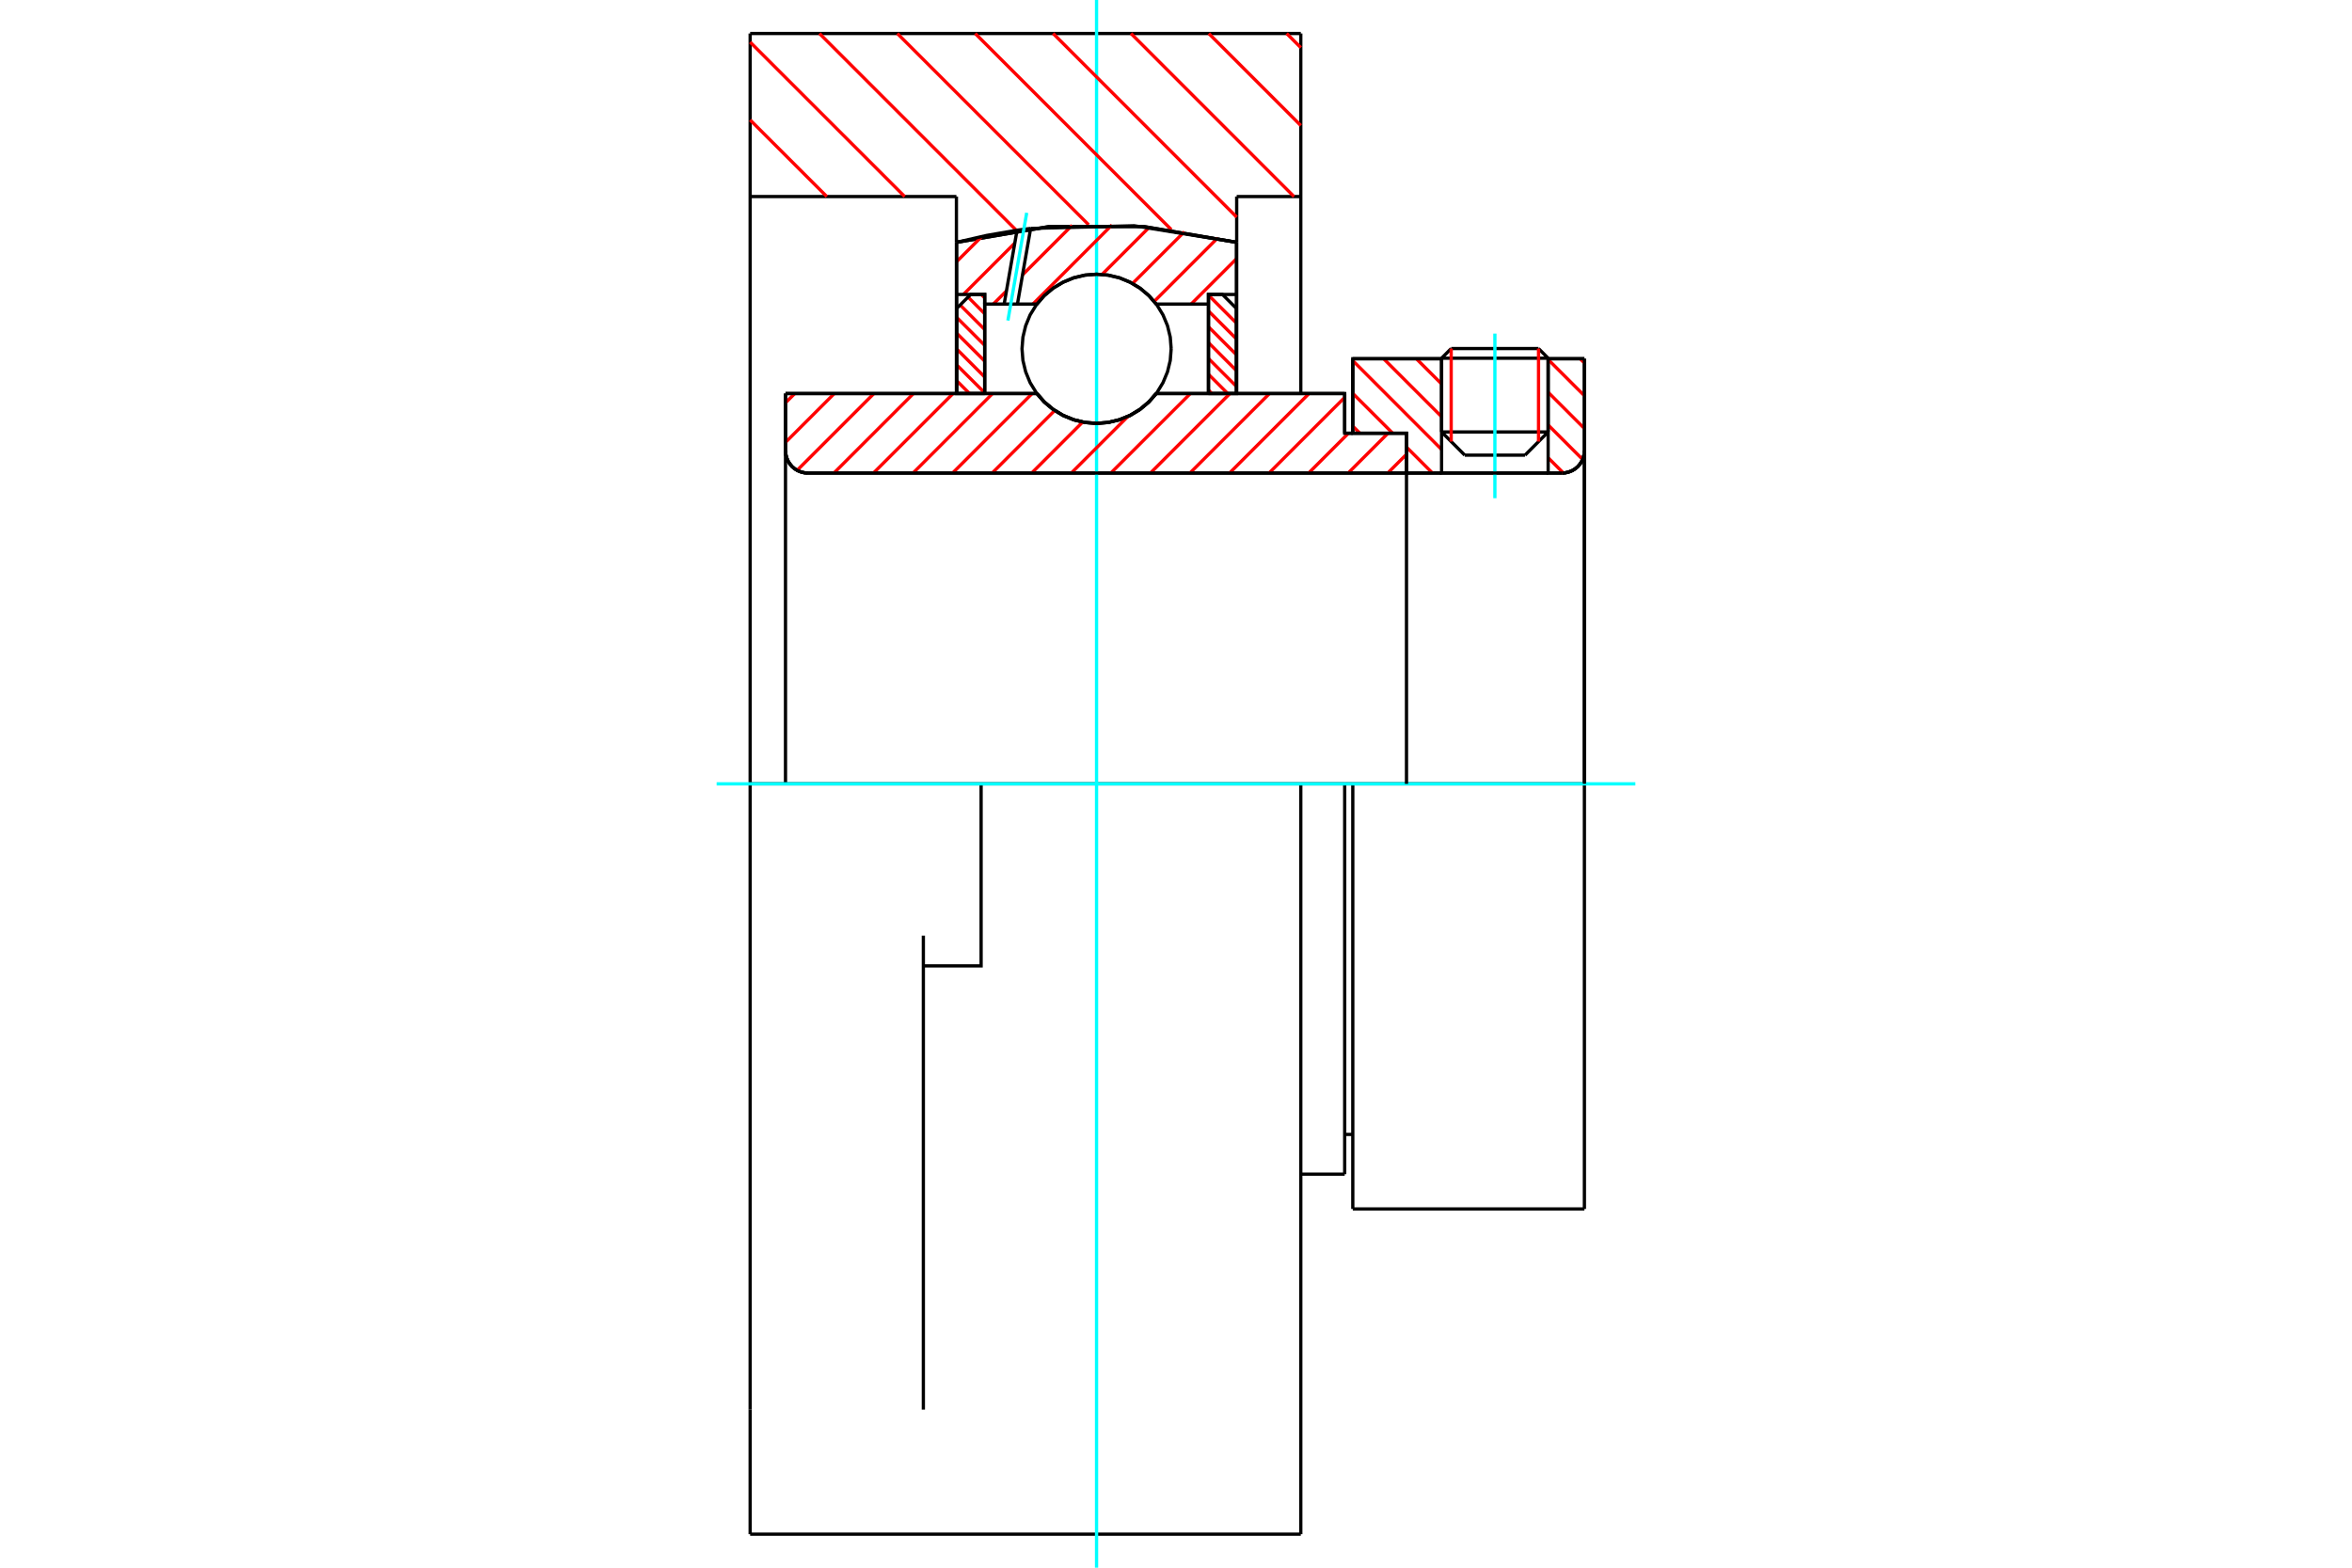 <?xml version="1.0" standalone="no"?>
<!DOCTYPE svg PUBLIC "-//W3C//DTD SVG 1.1//EN"
	"http://www.w3.org/Graphics/SVG/1.1/DTD/svg11.dtd">
<svg xmlns="http://www.w3.org/2000/svg" height="100%" width="100%" viewBox="0 0 36000 24000">
	<rect x="-1800" y="-1200" width="39600" height="26400" style="fill:#FFF"/>
	<g style="fill:none; fill-rule:evenodd" transform="matrix(1 0 0 1 0 0)">
		<g style="fill:none; stroke:#000; stroke-width:50; shape-rendering:geometricPrecision">
			<line x1="20706" y1="12000" x2="20582" y2="12000"/>
			<line x1="20582" y1="6633" x2="20706" y2="6633"/>
			<line x1="20582" y1="17975" x2="20582" y2="12000"/>
			<line x1="20582" y1="6025" x2="20582" y2="6633"/>
			<line x1="20582" y1="12000" x2="19910" y2="12000"/>
			<line x1="12023" y1="6025" x2="15871" y2="6025"/>
			<line x1="17697" y1="6025" x2="20582" y2="6025"/>
			<polyline points="15871,6025 15987,6157 16123,6270 16274,6361 16437,6427 16608,6468 16784,6481 16960,6468 17131,6427 17295,6361 17446,6270 17581,6157 17697,6025"/>
			<polyline points="12023,6900 12027,6953 12040,7006 12060,7055 12089,7101 12123,7142 12164,7177 12210,7205 12260,7225 12312,7238 12366,7242"/>
			<line x1="12023" y1="6900" x2="12023" y2="12000"/>
			<line x1="12023" y1="6900" x2="12023" y2="6025"/>
			<line x1="23696" y1="6613" x2="23696" y2="5492"/>
			<line x1="23342" y1="6968" x2="23696" y2="6613"/>
			<line x1="22065" y1="6613" x2="22420" y2="6968"/>
			<line x1="22065" y1="5492" x2="22065" y2="6613"/>
			<line x1="22065" y1="5492" x2="20706" y2="5492"/>
			<line x1="20706" y1="6633" x2="20706" y2="5492"/>
			<line x1="23909" y1="7242" x2="12366" y2="7242"/>
			<polyline points="23909,7242 23962,7238 24014,7225 24064,7205 24110,7177 24151,7142 24186,7101 24214,7055 24234,7006 24247,6953 24251,6900"/>
			<line x1="24251" y1="5492" x2="24251" y2="6900"/>
			<line x1="24251" y1="5492" x2="23696" y2="5492"/>
			<polyline points="24251,18508 24251,12000 20706,12000"/>
			<line x1="20706" y1="18508" x2="20706" y2="12000"/>
			<line x1="24251" y1="6900" x2="24251" y2="12000"/>
			<line x1="22065" y1="6613" x2="23696" y2="6613"/>
			<line x1="23696" y1="5484" x2="22065" y2="5484"/>
			<line x1="22212" y1="5336" x2="23549" y2="5336"/>
			<line x1="23342" y1="6968" x2="22420" y2="6968"/>
			<line x1="20582" y1="17367" x2="20706" y2="17367"/>
			<line x1="19910" y1="17975" x2="20582" y2="17975"/>
			<polyline points="12023,6900 12027,6953 12040,7006 12060,7055 12089,7101 12123,7142 12164,7177 12210,7205 12260,7225 12312,7238 12366,7242"/>
			<line x1="20706" y1="18508" x2="24251" y2="18508"/>
			<polyline points="23909,7242 23962,7238 24014,7225 24064,7205 24110,7177 24151,7142 24186,7101 24214,7055 24234,7006 24247,6953 24251,6900"/>
			<line x1="22065" y1="5484" x2="22065" y2="5492"/>
			<line x1="23696" y1="5492" x2="23696" y2="5484"/>
			<line x1="22212" y1="5336" x2="22065" y2="5484"/>
			<line x1="23696" y1="5484" x2="23549" y2="5336"/>
			<line x1="15017" y1="12000" x2="11482" y2="12000"/>
			<line x1="19910" y1="12000" x2="15017" y2="12000"/>
			<line x1="14639" y1="3009" x2="11482" y2="3009"/>
			<line x1="14639" y1="3710" x2="14639" y2="3009"/>
			<polyline points="18929,3710 17506,3468 16062,3468 14639,3710"/>
			<line x1="18929" y1="3009" x2="18929" y2="3710"/>
			<line x1="19910" y1="3009" x2="18929" y2="3009"/>
			<line x1="19910" y1="513" x2="19910" y2="3009"/>
			<line x1="11482" y1="513" x2="19910" y2="513"/>
			<line x1="11482" y1="3009" x2="11482" y2="513"/>
			<line x1="19910" y1="12000" x2="19910" y2="23487"/>
			<line x1="19910" y1="3009" x2="19910" y2="6025"/>
			<line x1="18929" y1="3710" x2="18929" y2="6025"/>
			<line x1="11482" y1="23487" x2="11482" y2="21580"/>
			<line x1="14639" y1="6025" x2="14639" y2="3710"/>
			<line x1="11482" y1="12000" x2="11482" y2="3009"/>
			<polyline points="11482,21580 11482,14324 11482,12000"/>
			<line x1="14133" y1="21580" x2="14133" y2="14324"/>
			<polyline points="14133,14787 15017,14787 15017,12000"/>
			<line x1="11482" y1="23487" x2="19910" y2="23487"/>
		</g>
		<g style="fill:none; stroke:#0FF; stroke-width:50; shape-rendering:geometricPrecision">
			<line x1="22881" y1="7627" x2="22881" y2="5107"/>
			<line x1="16784" y1="24000" x2="16784" y2="0"/>
			<line x1="10969" y1="12000" x2="25031" y2="12000"/>
		</g>
		<g style="fill:none; stroke:#F00; stroke-width:50; shape-rendering:geometricPrecision">
			<line x1="19694" y1="513" x2="19910" y2="729"/>
			<line x1="18502" y1="513" x2="19910" y2="1921"/>
			<line x1="17311" y1="513" x2="19806" y2="3009"/>
			<line x1="16119" y1="513" x2="18929" y2="3324"/>
			<line x1="14927" y1="513" x2="17929" y2="3516"/>
			<line x1="13735" y1="513" x2="16663" y2="3441"/>
			<line x1="12543" y1="513" x2="15559" y2="3529"/>
			<line x1="11482" y1="645" x2="13847" y2="3009"/>
			<line x1="11482" y1="1837" x2="12655" y2="3009"/>
		</g>
		<g style="fill:none; stroke:#000; stroke-width:50; shape-rendering:geometricPrecision">
			<polyline points="18929,3710 17506,3468 16062,3468 14639,3710"/>
		</g>
		<g style="fill:none; stroke:#F00; stroke-width:50; shape-rendering:geometricPrecision">
			<line x1="23549" y1="5336" x2="23549" y2="6760"/>
			<line x1="22212" y1="6760" x2="22212" y2="5336"/>
			<line x1="14643" y1="5828" x2="14840" y2="6025"/>
			<line x1="14643" y1="5586" x2="15072" y2="6014"/>
			<line x1="14643" y1="5343" x2="15072" y2="5772"/>
			<line x1="14643" y1="5101" x2="15072" y2="5529"/>
			<line x1="14643" y1="4859" x2="15072" y2="5287"/>
			<line x1="14696" y1="4669" x2="15072" y2="5045"/>
			<line x1="14817" y1="4548" x2="15072" y2="4803"/>
			<line x1="15019" y1="4508" x2="15072" y2="4560"/>
		</g>
		<g style="fill:none; stroke:#000; stroke-width:50; shape-rendering:geometricPrecision">
			<polyline points="15072,6025 15072,4508 14857,4508 14643,4722 14643,6025 15072,6025"/>
		</g>
		<g style="fill:none; stroke:#F00; stroke-width:50; shape-rendering:geometricPrecision">
			<line x1="18497" y1="4519" x2="18925" y2="4947"/>
			<line x1="18497" y1="4761" x2="18925" y2="5189"/>
			<line x1="18497" y1="5003" x2="18925" y2="5431"/>
			<line x1="18497" y1="5245" x2="18925" y2="5674"/>
			<line x1="18497" y1="5488" x2="18925" y2="5916"/>
			<line x1="18497" y1="5730" x2="18792" y2="6025"/>
			<line x1="18497" y1="5972" x2="18549" y2="6025"/>
		</g>
		<g style="fill:none; stroke:#000; stroke-width:50; shape-rendering:geometricPrecision">
			<polyline points="18497,6025 18497,4508 18711,4508 18925,4722 18925,6025 18497,6025"/>
			<polyline points="17926,5340 17912,5161 17870,4987 17801,4821 17708,4669 17591,4532 17455,4416 17302,4323 17137,4254 16963,4212 16784,4198 16606,4212 16431,4254 16266,4323 16113,4416 15977,4532 15861,4669 15767,4821 15699,4987 15657,5161 15643,5340 15657,5518 15699,5692 15767,5858 15861,6011 15977,6147 16113,6263 16266,6357 16431,6425 16606,6467 16784,6481 16963,6467 17137,6425 17302,6357 17455,6263 17591,6147 17708,6011 17801,5858 17870,5692 17912,5518 17926,5340"/>
		</g>
		<g style="fill:none; stroke:#F00; stroke-width:50; shape-rendering:geometricPrecision">
			<line x1="24186" y1="5492" x2="24251" y2="5557"/>
			<line x1="23696" y1="5504" x2="24251" y2="6058"/>
			<line x1="23696" y1="6005" x2="24251" y2="6560"/>
			<line x1="23696" y1="6506" x2="24224" y2="7034"/>
			<line x1="23696" y1="7008" x2="23930" y2="7242"/>
			<line x1="21679" y1="5492" x2="22065" y2="5878"/>
			<line x1="21178" y1="5492" x2="22065" y2="6379"/>
			<line x1="20706" y1="5521" x2="22065" y2="6881"/>
			<line x1="20706" y1="6023" x2="21317" y2="6633"/>
			<line x1="21528" y1="6845" x2="21925" y2="7242"/>
			<line x1="20706" y1="6524" x2="20815" y2="6633"/>
		</g>
		<g style="fill:none; stroke:#000; stroke-width:50; shape-rendering:geometricPrecision">
			<line x1="24251" y1="12000" x2="24251" y2="5492"/>
			<polyline points="23909,7242 23962,7238 24014,7225 24064,7205 24110,7177 24151,7142 24186,7101 24214,7055 24234,7006 24247,6953 24251,6900"/>
			<polyline points="23909,7242 23696,7242 23696,5492"/>
			<polyline points="23696,7242 22065,7242 22065,5492"/>
			<polyline points="22065,7242 21528,7242 21528,12000"/>
			<polyline points="21528,7242 21528,6633 20706,6633 20706,5492 22065,5492"/>
			<line x1="23696" y1="5492" x2="24251" y2="5492"/>
		</g>
		<g style="fill:none; stroke:#F00; stroke-width:50; shape-rendering:geometricPrecision">
			<line x1="18925" y1="3962" x2="18232" y2="4655"/>
			<line x1="18637" y1="3644" x2="17666" y2="4615"/>
			<line x1="18128" y1="3548" x2="17335" y2="4340"/>
			<line x1="17591" y1="3479" x2="16868" y2="4202"/>
			<line x1="17020" y1="3444" x2="15810" y2="4655"/>
			<line x1="16410" y1="3449" x2="15650" y2="4209"/>
			<line x1="15405" y1="4454" x2="15204" y2="4655"/>
			<line x1="15533" y1="3721" x2="14746" y2="4508"/>
			<line x1="15029" y1="3619" x2="14643" y2="4005"/>
		</g>
		<g style="fill:none; stroke:#000; stroke-width:50; shape-rendering:geometricPrecision">
			<polyline points="14643,6025 14643,4508 14643,3709"/>
			<polyline points="15567,3524 15103,3604 14643,3709"/>
			<polyline points="15775,3497 15671,3510 15567,3524"/>
			<polyline points="18925,3709 17360,3456 15775,3497"/>
			<polyline points="18925,3709 18925,4508 18497,4508 18497,4655 18497,6025"/>
			<polyline points="18497,4655 17697,4655 17581,4522 17446,4409 17295,4319 17131,4252 16960,4212 16784,4198 16608,4212 16437,4252 16274,4319 16123,4409 15987,4522 15871,4655 15573,4655 15370,4655 15072,4655 15072,6025"/>
			<polyline points="15072,4655 15072,4508 14643,4508"/>
			<line x1="18925" y1="4508" x2="18925" y2="6025"/>
		</g>
		<g style="fill:none; stroke:#0FF; stroke-width:50; shape-rendering:geometricPrecision">
			<line x1="15427" y1="4907" x2="15715" y2="3258"/>
		</g>
		<g style="fill:none; stroke:#000; stroke-width:50; shape-rendering:geometricPrecision">
			<line x1="15370" y1="4655" x2="15567" y2="3524"/>
			<line x1="15573" y1="4655" x2="15775" y2="3497"/>
		</g>
		<g style="fill:none; stroke:#F00; stroke-width:50; shape-rendering:geometricPrecision">
			<line x1="21528" y1="6955" x2="21241" y2="7242"/>
			<line x1="21244" y1="6633" x2="20635" y2="7242"/>
			<line x1="20639" y1="6633" x2="20030" y2="7242"/>
			<line x1="20582" y1="6084" x2="19424" y2="7242"/>
			<line x1="20036" y1="6025" x2="18819" y2="7242"/>
			<line x1="19431" y1="6025" x2="18213" y2="7242"/>
			<line x1="18825" y1="6025" x2="17608" y2="7242"/>
			<line x1="18220" y1="6025" x2="17002" y2="7242"/>
			<line x1="17264" y1="6375" x2="16397" y2="7242"/>
			<line x1="16572" y1="6461" x2="15791" y2="7242"/>
			<line x1="16144" y1="6284" x2="15186" y2="7242"/>
			<line x1="15798" y1="6025" x2="14580" y2="7242"/>
			<line x1="15192" y1="6025" x2="13975" y2="7242"/>
			<line x1="14587" y1="6025" x2="13369" y2="7242"/>
			<line x1="13981" y1="6025" x2="12764" y2="7242"/>
			<line x1="13376" y1="6025" x2="12201" y2="7200"/>
			<line x1="12770" y1="6025" x2="12023" y2="6772"/>
			<line x1="12165" y1="6025" x2="12023" y2="6166"/>
		</g>
		<g style="fill:none; stroke:#000; stroke-width:50; shape-rendering:geometricPrecision">
			<polyline points="12023,6025 12023,6900 12027,6953 12040,7006 12060,7055 12089,7101 12123,7142 12164,7177 12210,7205 12260,7225 12312,7238 12366,7242 21528,7242 21528,6633 20582,6633 20582,6025 17697,6025"/>
			<polyline points="15871,6025 15987,6157 16123,6270 16274,6361 16437,6427 16608,6468 16784,6481 16960,6468 17131,6427 17295,6361 17446,6270 17581,6157 17697,6025"/>
			<polyline points="15871,6025 12451,6025 12023,6025"/>
		</g>
	</g>
</svg>
